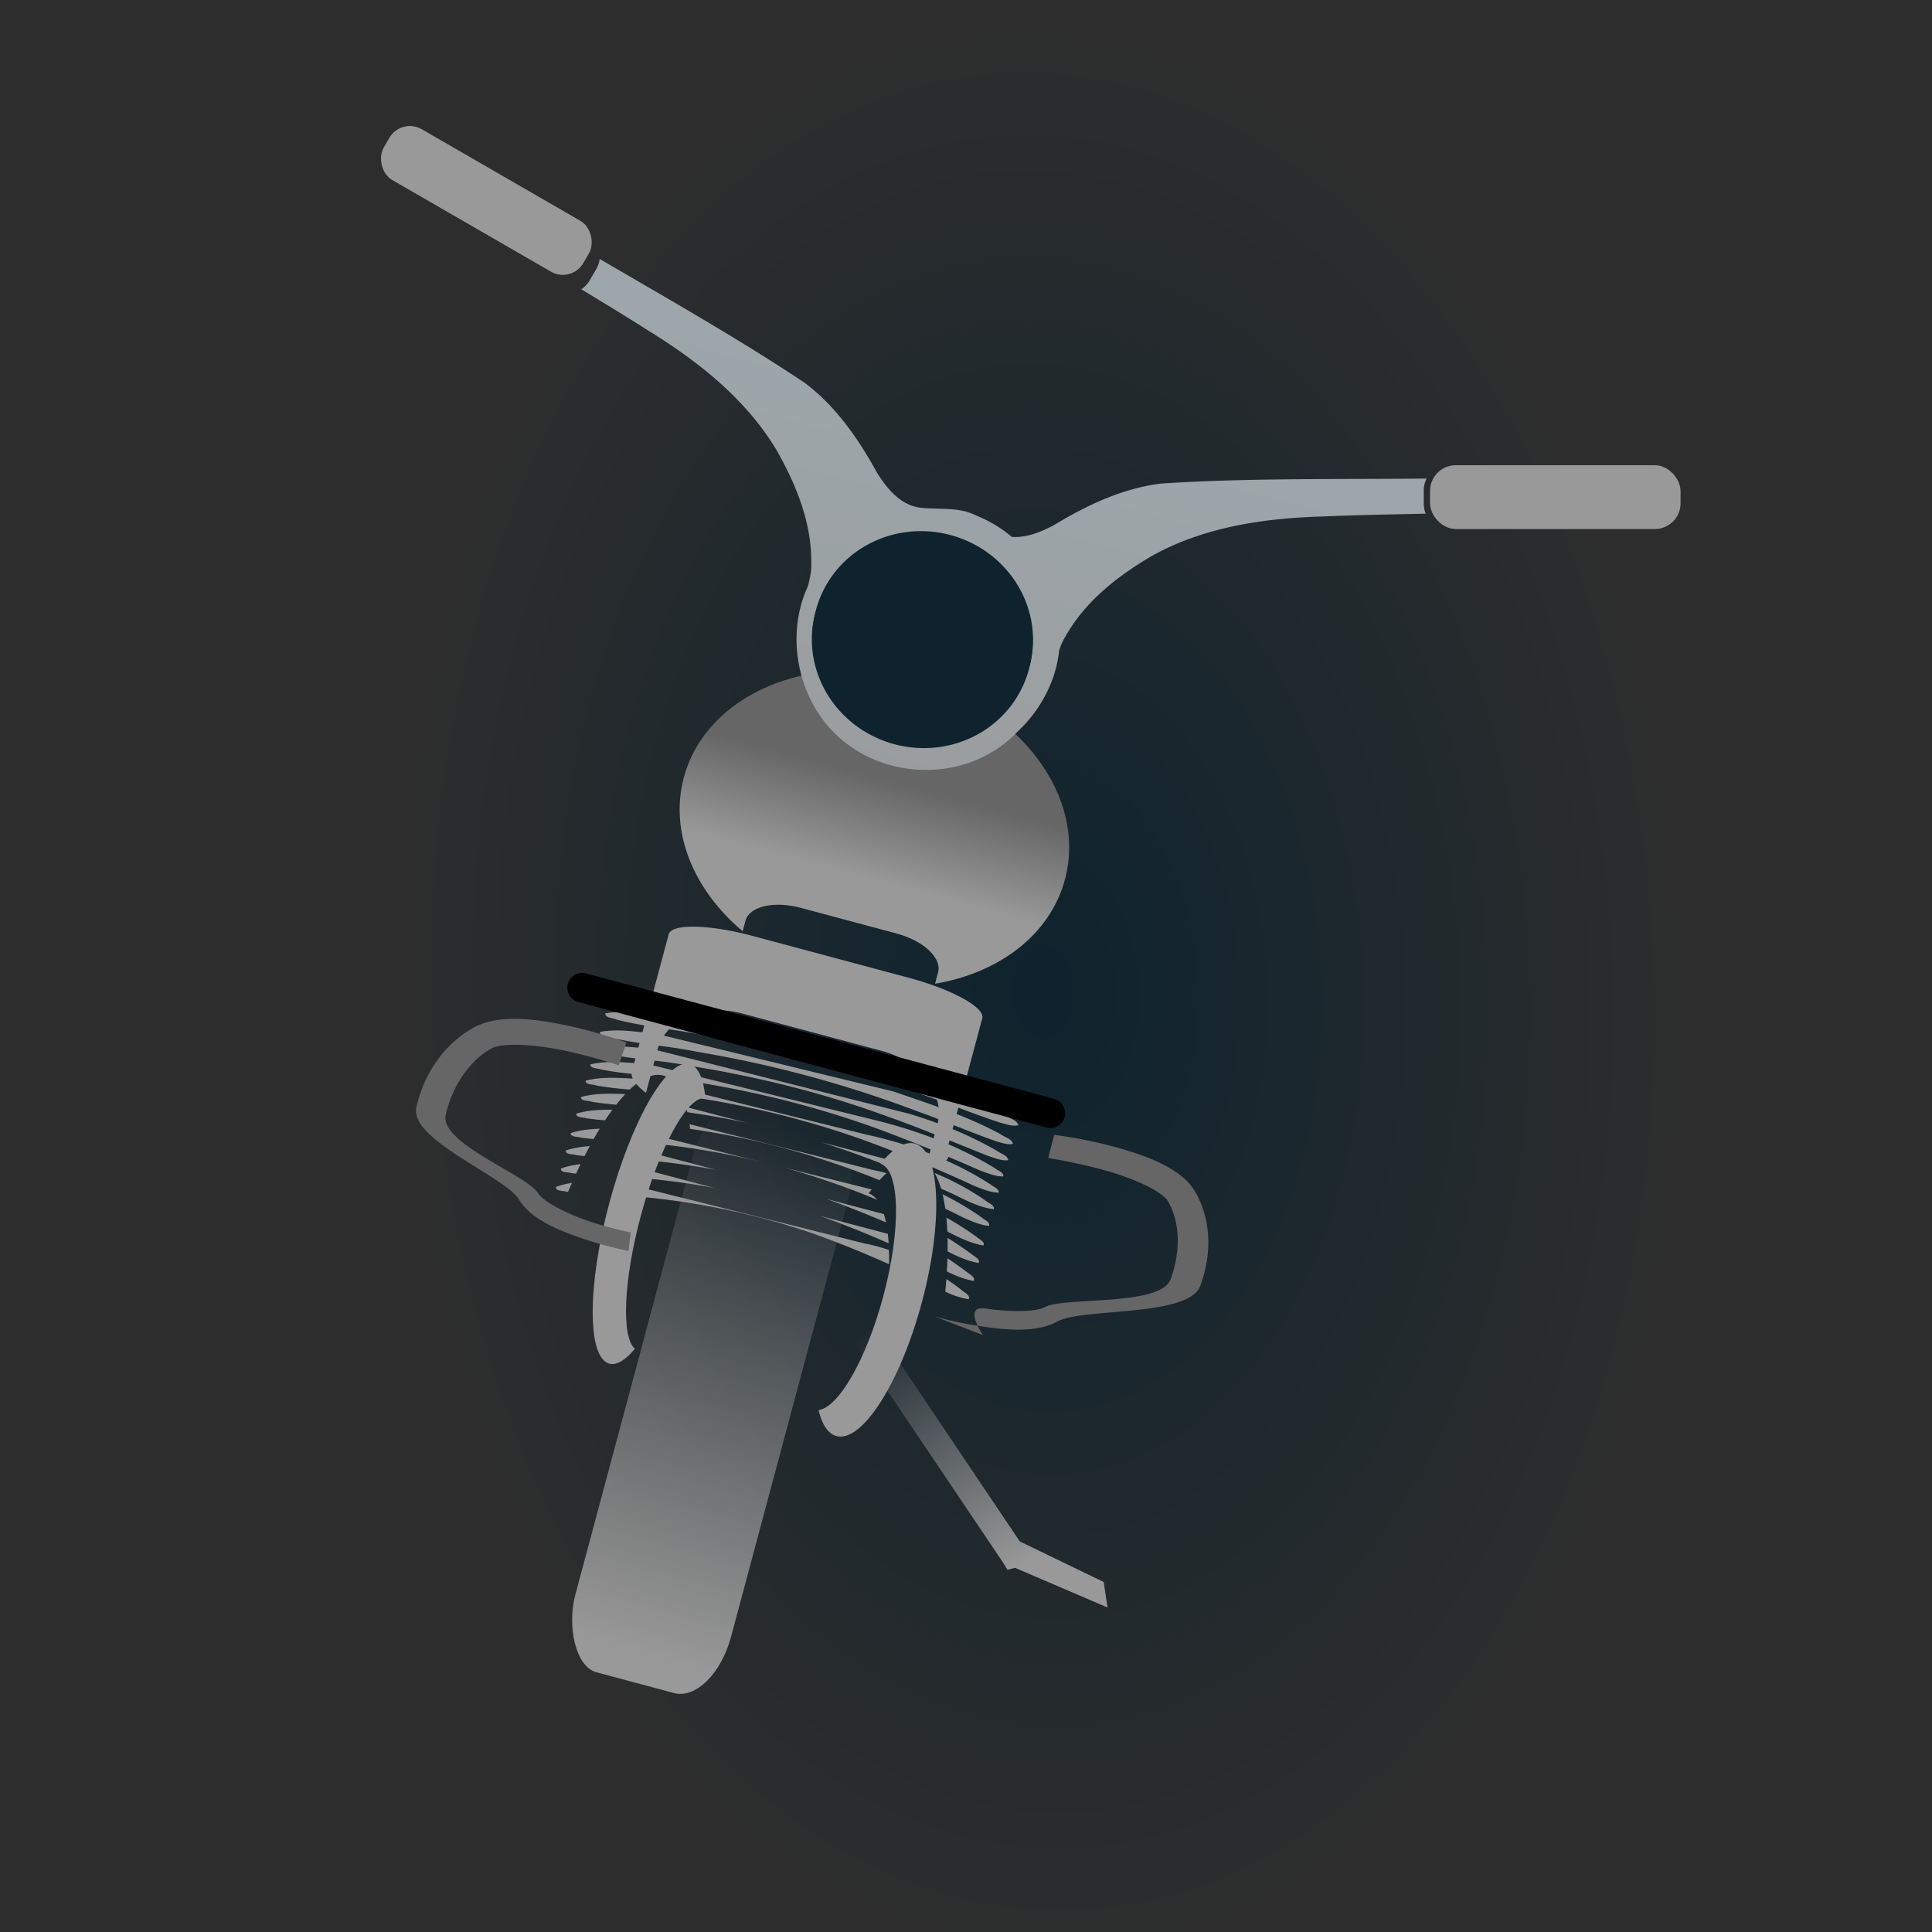 <svg xmlns="http://www.w3.org/2000/svg" viewBox="0 0 64 64"><defs><linearGradient id="b" y2="36.909" gradientUnits="userSpaceOnUse" x2="33.273" gradientTransform="translate(4.08 -4.931) scale(.928)" y1="56.545" x1="32.909"><stop offset="0" stop-color="#999"/><stop offset="1" stop-color="#999" stop-opacity="0"/></linearGradient><linearGradient id="c" y2="24" gradientUnits="userSpaceOnUse" x2="33.636" gradientTransform="scale(.928) rotate(15 17.974 19.341)" y1="27.636" x1="33.636"><stop offset="0" stop-color="#999"/><stop offset="1" stop-color="#666"/></linearGradient><linearGradient id="e" y2="-.556" gradientUnits="userSpaceOnUse" x2="-14.721" gradientTransform="translate(5.216 -3.707) scale(.928)" y1="11.984" x1="12.412"><stop offset="0" stop-color="#999"/><stop offset="1" stop-color="#999" stop-opacity="0"/></linearGradient><linearGradient id="d" y2="2.546" gradientUnits="userSpaceOnUse" x2="33.455" gradientTransform="scale(.928) rotate(15 17.974 19.341)" y1="30" x1="33.636"><stop offset="0" stop-color="#999"/><stop offset="1" stop-color="#9eabb0"/></linearGradient><linearGradient id="f" y2="44" gradientUnits="userSpaceOnUse" x2="28.909" y1="52" x1="33.636"><stop offset="0" stop-color="#999"/><stop offset="1" stop-color="#999" stop-opacity="0"/></linearGradient><radialGradient id="a" gradientUnits="userSpaceOnUse" cy="30.589" cx="42.395" gradientTransform="matrix(.694 -.025 .037 1.044 3.99 1.976)" r="30.636"><stop offset="0" stop-color="#0e232e"/><stop offset="1" stop-color="#2d2d2d"/></radialGradient></defs><rect ry="0" height="64" width="64" fill="url(#a)"/><rect transform="rotate(15)" rx="1.342" ry="2.291" height="19.644" width="5.343" y="28.751" x="32.082" fill="url(#b)"/><path d="M29.927 35.127l-7.867-1.971c-.608-.08-1.243-.234-1.843-.14-.028.15.22.154.328.21.983.286 2.007.374 3.004.6a49.648 49.648 0 017.494 2.063c.8.266 1.584.59 2.4.807.144.028.325.075.453.028-.049-.183-.31-.217-.457-.321-1.122-.542-2.328-.892-3.512-1.276zm-.17.482l-7.85-1.94c-.613-.066-1.256-.21-1.857-.099-.006.154.245.144.358.2.96.254 1.953.319 2.921.53a43.294 43.294 0 017.279 1.978c.842.292 1.669.632 2.516.908.194.052.43.137.613.088-.06-.187-.318-.23-.471-.34-1.117-.562-2.322-.936-3.51-1.325zm-.175.544l-7.85-1.91c-.614-.054-1.248-.173-1.85-.061-.054.127.192.138.279.175.96.234 1.95.282 2.915.482a38.566 38.566 0 017.318 1.976c.881.315 1.739.69 2.623.997.17.046.374.12.538.082-.035-.174-.28-.22-.413-.324-1.123-.607-2.351-1.004-3.56-1.417zm.515.736l-8.518-2.146c-.62-.047-1.25-.14-1.86-.029-.028.152.226.14.333.182.908.201 1.84.224 2.75.403 2.24.354 4.456.899 6.585 1.682 1.134.396 2.238.873 3.353 1.313.209.07.45.165.658.14-.02-.17-.263-.22-.388-.321-.913-.522-1.9-.923-2.913-1.224zm-.906.267l-7.764-1.915c-.62-.03-1.272-.126-1.869.019-.006.144.233.12.337.164.555.113 1.118.157 1.68.215a.741.741 0 01.395-.011.68.68 0 01.179.078c.143.02.285.042.427.068 2.485.361 4.94.99 7.276 1.915.88.337 1.746.704 2.607 1.082.248.088.523.206.777.2.023-.14-.201-.199-.295-.283-1.15-.703-2.438-1.191-3.75-1.532zm.064.56c-.18-.045-.36-.089-.542-.128l-6.25-1.55c.048.076.092.162.132.257 2.411.34 4.793.954 7.053 1.866.198.078.397.157.594.237a.673.673 0 01.203.022.736.736 0 01.332.202c.501.211 1 .429 1.491.66.26.1.54.223.812.227.028-.13-.183-.195-.27-.275-1.083-.697-2.3-1.192-3.555-1.517zm-7.98-1.972c-.623-.022-1.28-.102-1.875.054-.007.146.237.111.34.157.371.07.745.107 1.12.139.152-.145.302-.26.447-.342l-.032-.008zm8.556 2.776l-2.625-.683c.797.252 1.583.54 2.358.851.09-.068.18-.123.267-.168zm1.127.338c.084.143.156.316.216.517l.358.16c.442.214.902.464 1.39.524.034-.149-.203-.213-.299-.305a8.689 8.689 0 00-1.665-.896zm-6.208-1.66l-2.025-.528c.015.056.029.114.042.173.664.096 1.325.212 1.982.354zm-4.035-.955c-.498-.017-1.004-.034-1.469.098-.01.145.233.108.334.152.277.048.556.078.835.101.101-.128.201-.246.3-.35zm8.649 2.618a8.657 8.657 0 00-.458-.107L22.84 37.24c.008.05.013.102.02.155a26.63 26.63 0 016.275 1.701c.078-.085.154-.164.23-.234zm1.86.7c.036.147.066.308.09.48.196.092.39.188.582.286.275.12.569.255.862.283.059-.13-.166-.206-.252-.289a9.801 9.801 0 00-1.282-.76zm-10.938-2.8c-.407-.003-.814.014-1.194.13-.017.137.218.118.316.15.211.033.422.055.634.072a8.2 8.2 0 01.244-.351zm8.59 2.64c-.966-.24-1.933-.483-2.9-.724a26.57 26.57 0 013.078 1.067.597.597 0 00-.28-.212l.102-.13zm-3.61-.9l-3.129-.78c-.064.057-.13.12-.196.191a25.63 25.63 0 013.324.589zm6.085 1.834c.014.146.024.3.031.46.38.198.77.39 1.19.463.08-.113-.138-.208-.214-.28a10.265 10.265 0 00-1.008-.643zM19.867 37.39c-.33.012-.655.047-.96.144-.014.148.233.109.336.15.14.02.28.036.422.049.067-.12.134-.233.202-.343zm9.414 2.828c-.636-.166-1.27-.334-1.906-.502.667.238 1.325.499 1.975.777a2.997 2.997 0 00-.07-.275zm-5.543-1.462l-2.053-.54c-.054.07-.108.145-.162.224l.067.01c.72.072 1.436.175 2.148.305zm7.65 2.25c.004.146.005.294.002.449.328.168.665.32 1.026.383.073-.131-.162-.222-.246-.306-.254-.18-.514-.36-.782-.525zm-11.85-3.041c-.272.02-.54.06-.793.146-.016.149.233.112.335.152.095.014.19.024.284.034.058-.114.116-.224.174-.332zm9.872 2.907l-2.254-.596c.771.276 1.532.58 2.281.91a6.252 6.252 0 00-.027-.314zm-5.743-1.519l-2.337-.618a9.223 9.223 0 00-.159.268c.087.01.173.021.259.035.749.075 1.496.175 2.237.315zm7.72 2.33a15.4 15.4 0 01-.022.434c.286.141.58.263.89.315.069-.14-.171-.232-.26-.322-.199-.144-.4-.29-.608-.427zm-12.155-3.12c-.224.025-.442.07-.65.144-.018.15.231.113.334.151.055.009.112.015.167.021.05-.108.099-.213.149-.317zm9.86 2.734a5.317 5.317 0 00-.435-.102l-7.641-1.913c-.055.103-.111.207-.166.317.138.012.275.029.412.051a24.77 24.77 0 015.491 1.151c.917.317 1.815.683 2.699 1.078a9.528 9.528 0 00-.004-.472 6.582 6.582 0 00-.356-.11zm2.258 1.072c-.01.137-.024.276-.038.417a2.7 2.7 0 00.779.253c.065-.139-.165-.229-.253-.32a10.04 10.04 0 00-.488-.35zm-12.403-3.186c-.181.029-.358.071-.527.133-.024.153.23.12.334.158l.063.009c.042-.102.086-.201.13-.3z" fill="#999"/><path d="M30.295 22.482c-3.486-.934-6.907.53-7.641 3.27-.487 1.816.329 3.736 1.948 5.097l.094-.351c.127-.473.942-.663 1.83-.425l3.177.852c.888.238 1.5.809 1.373 1.282l-.102.38c2.114-.354 3.812-1.617 4.304-3.453.734-2.74-1.497-5.718-4.983-6.652z" fill="url(#c)"/><path d="M47.258 15.853c-2.927.03-5.858-.023-8.78.164-1.288.154-2.482.72-3.579 1.387-.417.218-.904.417-1.38.382a4.29 4.29 0 00-1.176-.706c-.577-.3-1.242-.19-1.864-.264-.648-.08-1.094-.63-1.422-1.148-.617-1.126-1.367-2.213-2.405-2.99-2.2-1.466-4.504-2.764-6.786-4.099a.889.889 0 01-.112.33l-.215.372a.897.897 0 01-.284.302c.74.447 1.479.896 2.207 1.36 1.657 1.019 3.242 2.268 4.256 3.957.655 1.147 1.179 2.43 1.156 3.772.01.255-.048.5-.109.744l-.003.007c-.822 1.773-.259 4.081 1.324 5.24 1.421 1.067 3.522 1.135 4.985.113.237-.159.451-.344.646-.548.75-.704 1.265-1.664 1.37-2.691.052-.153.113-.302.2-.44.651-1.174 1.746-2.024 2.886-2.69 1.723-.956 3.721-1.245 5.665-1.299 1.13-.049 2.26-.067 3.39-.092a.897.897 0 01-.064-.333v-.429c0-.144.033-.28.093-.4zm-15.785 1.922c1.951.523 3.122 2.475 2.617 4.36-.505 1.886-2.495 2.99-4.447 2.468-1.95-.523-3.123-2.475-2.618-4.36.505-1.886 2.497-2.99 4.448-2.468z" fill="url(#d)"/><rect ry=".853" height="2.114" width="8.3" y="15.411" x="47.371" fill="url(#e)"/><rect transform="rotate(30)" ry=".785" height="1.946" width="7.639" y="-3.278" x="13.453" fill="#999"/><path d="M34.09 22.135a3.658 3.534 15 11-7.066-1.893 3.658 3.534 15 117.066 1.893z" fill="#0e232e"/><path d="M30.305 37.882c.846.227.951 2.58.234 5.256s-1.984 4.66-2.83 4.434c-.281-.075-.48-.385-.595-.862.66-.078 1.585-1.677 2.145-3.766.598-2.232.556-4.185-.09-4.394.404-.503.803-.757 1.136-.668z" fill="#999"/><path d="M24.931 31.004c-1.446-.387-2.684-.41-2.78-.054l-1.133 4.232a.222.222 0 00.027.162.313.313 0 00-.114.162c-.052.192.12.432.468.696l.385-1.437c.269-1.005 1.523-1.535 2.812-1.19l4.611 1.236c1.29.345 2.112 1.432 1.843 2.437l-.385 1.435c.432-.054.702-.175.753-.367.023-.083.001-.176-.057-.276a.188.188 0 00.044-.075l1.134-4.232c.096-.357-.99-.956-2.436-1.343l-5.172-1.386z" fill="#999"/><path d="M22.844 35.247c-.734-.197-1.925 1.866-2.66 4.607-.734 2.74-.734 5.122 0 5.319.244.065.538-.119.848-.493-.452-.382-.38-2.254.193-4.395.612-2.285 1.568-4.02 2.145-3.901-.062-.643-.237-1.06-.526-1.137z" fill="#999"/><path d="M19.285 32.72l15.506 4.155" stroke="#000" stroke-linecap="round" stroke-width=".983" fill="#999"/><path style="block-progression:tb;text-indent:0;text-transform:none" d="M28.469 43.156l-.719.469 5.469 8.125.156.25.25-.063 3.063 1.313-.126-.844-2.78-1.344z" color="#000" fill="url(#f)"/><path style="block-progression:tb;text-indent:0;text-transform:none" d="M34.921 37.594l-.197.767s.892.137 1.85.4c.956.262 1.928.697 2.124 1.043.406.716.409 1.68.078 2.578-.33.898-3.53.57-4.164.917-.312.171-1.194.163-1.966.048s-.085.877-.085.877l-1.609-.618s.702.205 1.543.33c.84.126 1.831.224 2.54-.164.826-.453 4.342-.134 4.725-1.175.383-1.04.375-2.16-.157-3.1-.456-.803-1.632-1.217-2.676-1.504a15.182 15.182 0 00-2.006-.399zM20.75 34.535l-.254.754s-.848-.286-1.822-.491c-.974-.205-2.056-.268-2.416-.057-.748.437-1.284 1.27-1.494 2.198-.21.926 2.697 1.991 3.054 2.58.176.288.945.68 1.677.93.732.248 1.4.376 1.4.376l-.076.614s-.722-.14-1.52-.411c-.796-.272-1.709-.635-2.108-1.293-.465-.765-3.641-1.98-3.398-3.055.244-1.074.87-2.041 1.85-2.614.84-.49 2.086-.317 3.149-.093 1.063.224 1.958.562 1.958.562z" color="#000" fill="#666"/></svg>